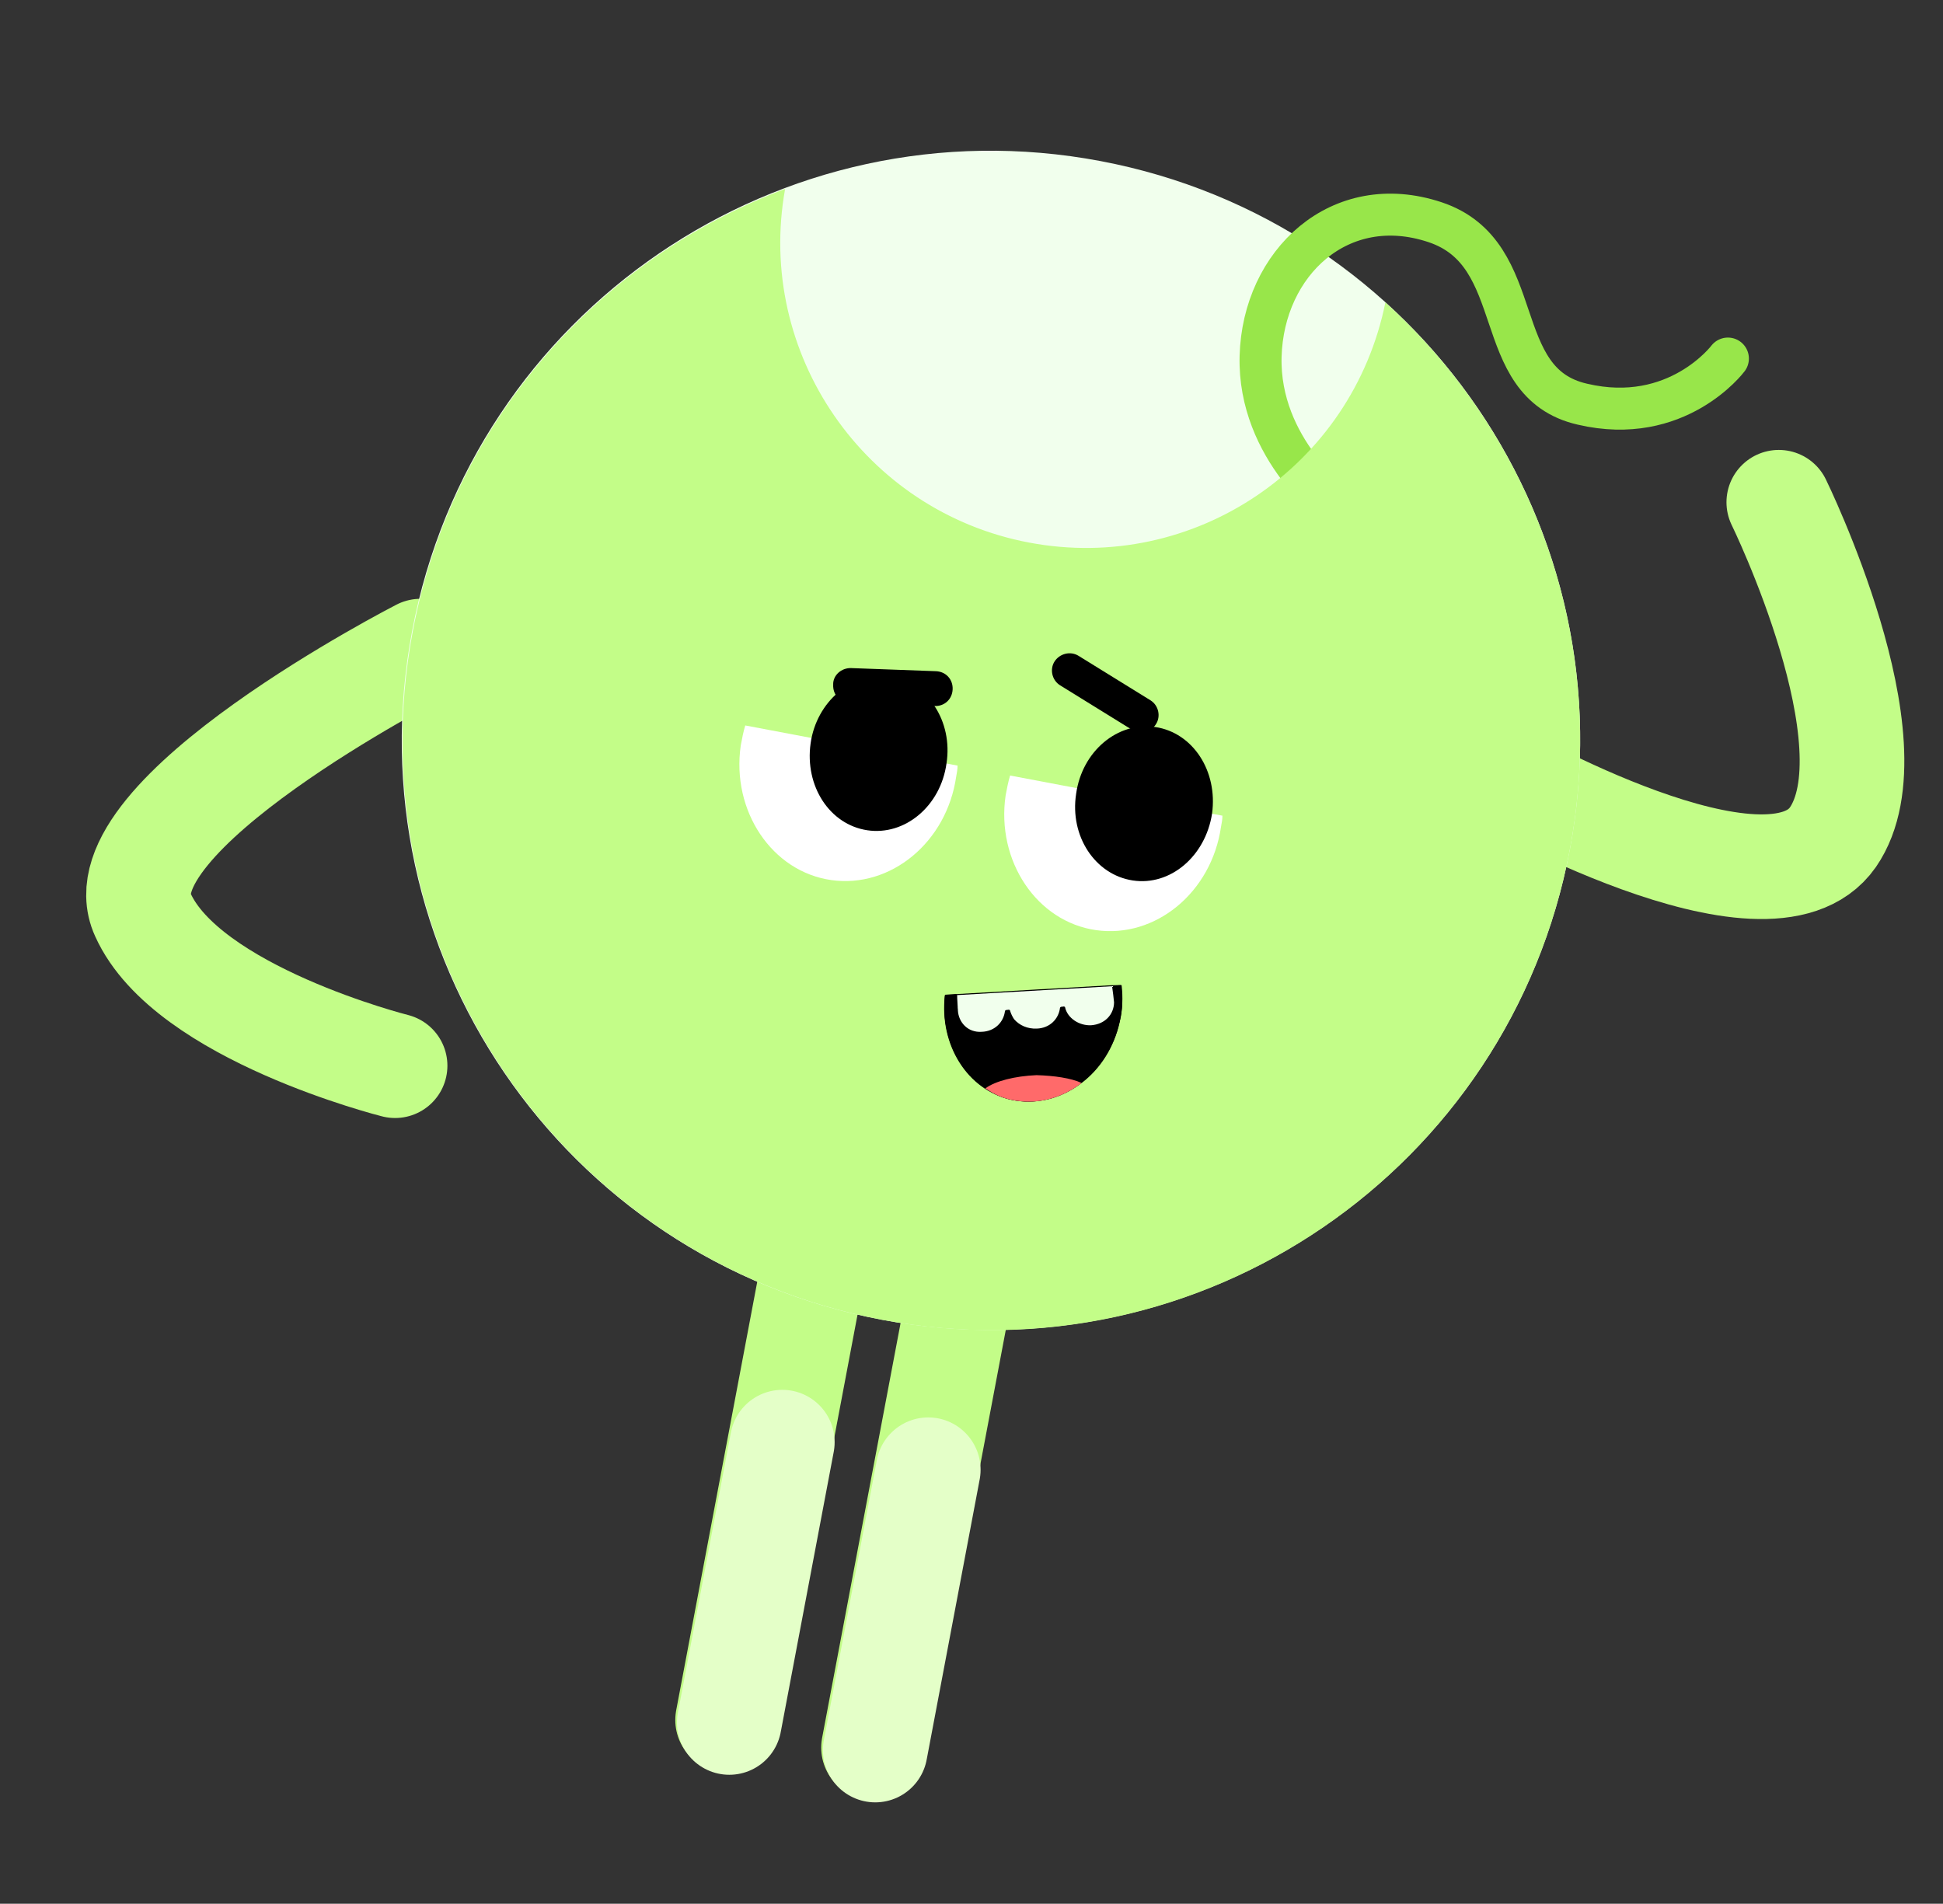 <?xml version="1.0" encoding="UTF-8"?> <svg xmlns="http://www.w3.org/2000/svg" width="149" height="146" viewBox="0 0 149 146" fill="none"><rect x="0" y="0" width="149" height="146" fill="#333333" stroke="none"/><path d="M76.976 81.211L66.988 134.024" stroke="#C3FD88" stroke-width="8.025" stroke-linecap="round"></path><path d="M65.786 79.094L55.798 131.907" stroke="#C3FD88" stroke-width="8.025" stroke-linecap="round"></path><path d="M32.245 49.936C32.245 49.936 7.489 62.627 10.954 70.154C14.356 77.725 30.297 81.729 30.297 81.729" stroke="#C3FD88" stroke-width="8.025" stroke-linecap="round"></path><path d="M114.626 59.303C114.626 59.303 135.583 71.348 140.558 64.208C145.481 57.057 136.408 38.518 136.408 38.518" stroke="#C3FD88" stroke-width="8.025" stroke-linecap="round"></path><path d="M67.591 101.206C92.106 105.842 115.74 89.71 120.381 65.174C125.021 40.638 108.909 16.989 84.395 12.353C59.88 7.716 36.245 23.849 31.605 48.385C26.965 72.921 43.076 96.57 67.591 101.206Z" fill="#F1FFED"></path><path d="M102.602 38.942C102.602 38.942 96.469 34.483 96.67 27.32C96.871 20.156 102.753 14.616 110.04 17.038C117.327 19.461 114.083 29.348 121.352 30.998C128.61 32.7 132.505 27.499 132.505 27.499" stroke="#98E64A" stroke-width="3.22" stroke-linecap="round"></path><path fill-rule="evenodd" clip-rule="evenodd" d="M106.239 23.193C103.691 35.795 91.538 43.998 78.916 41.611C66.295 39.224 57.934 27.087 60.207 14.487C45.898 19.863 34.699 32.314 31.658 48.396C27.02 72.919 43.09 96.574 67.644 101.218C92.144 105.851 115.743 89.698 120.38 65.175C123.422 49.093 117.544 33.412 106.239 23.193Z" fill="#C3FD88"></path><path fill-rule="evenodd" clip-rule="evenodd" d="M72.459 76.342C72.022 80.108 74.164 83.592 77.538 84.34C81.177 85.138 84.918 82.492 85.86 78.382C86.094 77.437 86.116 76.451 86.011 75.552L72.459 76.342Z" fill="black"></path><path fill-rule="evenodd" clip-rule="evenodd" d="M93.741 62.555C93.744 62.83 93.694 63.096 93.633 63.414C92.902 68.444 88.609 71.975 84.061 71.335C79.513 70.695 76.385 66.035 77.116 61.005C77.216 60.474 77.317 59.944 77.46 59.476L93.741 62.555Z" fill="white"></path><path d="M92.946 62.406C93.399 59.138 91.484 56.192 88.6 55.757C85.717 55.321 82.977 57.607 82.524 60.875C82.018 64.133 83.986 67.089 86.869 67.524C89.753 67.96 92.439 65.664 92.946 62.406Z" fill="black"></path><path fill-rule="evenodd" clip-rule="evenodd" d="M73.431 58.715C73.433 58.99 73.383 59.256 73.323 59.574C72.591 64.604 68.298 68.135 63.751 67.495C59.203 66.855 56.074 62.195 56.806 57.165C56.906 56.635 57.006 56.104 57.15 55.636L73.431 58.715Z" fill="white"></path><path d="M72.582 58.555C73.088 55.297 71.12 52.341 68.236 51.905C65.353 51.47 62.603 53.809 62.16 57.023C61.707 60.291 63.621 63.237 66.505 63.673C69.389 64.108 72.128 61.822 72.582 58.555Z" fill="black"></path><path d="M59.992 110.601L55.927 132.097" stroke="#E4FFC8" stroke-width="8.025" stroke-linecap="round"></path><path d="M71.184 112.716L67.118 134.213" stroke="#E4FFC8" stroke-width="8.025" stroke-linecap="round"></path><path d="M65.288 51.237L71.779 51.475C72.542 51.509 73.088 52.107 73.053 52.87C73.019 53.634 72.421 54.18 71.659 54.146L65.167 53.908C64.404 53.874 63.858 53.276 63.893 52.513C63.864 51.792 64.525 51.203 65.288 51.237Z" fill="black"></path><path d="M82.712 50.298L88.22 53.704C88.859 54.1 89.027 54.956 88.641 55.543C88.246 56.183 87.39 56.351 86.804 55.965L81.296 52.559C80.657 52.163 80.489 51.307 80.875 50.72C81.26 50.134 82.073 49.903 82.712 50.298Z" fill="black"></path><path fill-rule="evenodd" clip-rule="evenodd" d="M85.86 78.382C85.436 80.336 84.352 82 82.945 83.053C81.401 84.246 79.49 84.764 77.538 84.34C76.796 84.199 76.146 83.857 75.56 83.471C73.364 82.011 72.129 79.249 72.469 76.289L73.305 76.227L73.358 76.237L85.186 75.561L85.958 75.542C86.106 76.504 86.094 77.437 85.86 78.382Z" fill="black"></path><path fill-rule="evenodd" clip-rule="evenodd" d="M83.672 78.628C82.73 78.67 81.856 78.064 81.678 77.261C81.688 77.208 81.582 77.188 81.582 77.188L81.413 77.211C81.36 77.201 81.297 77.244 81.287 77.297C81.179 78.156 80.498 78.852 79.504 78.884C78.784 78.913 78.178 78.633 77.771 78.171C77.642 77.982 77.523 77.74 77.457 77.507C77.467 77.454 77.361 77.434 77.361 77.434L77.192 77.457C77.139 77.447 77.076 77.49 77.066 77.543C76.958 78.403 76.277 79.099 75.282 79.13C74.225 79.205 73.496 78.408 73.455 77.465C73.465 77.412 73.432 77.296 73.442 77.243C73.439 76.968 73.393 76.629 73.401 76.3L73.454 76.311L85.281 75.634C85.327 75.972 85.419 76.649 85.432 76.871C85.42 77.804 84.729 78.553 83.672 78.628Z" fill="#F1FFED"></path><path d="M82.944 83.054C81.4 84.246 79.489 84.765 77.537 84.341C76.795 84.2 76.145 83.858 75.559 83.472C76.326 82.902 77.825 82.526 79.487 82.455C80.853 82.494 82.135 82.681 82.944 83.054Z" fill="#FF6A6A"></path></svg> 
